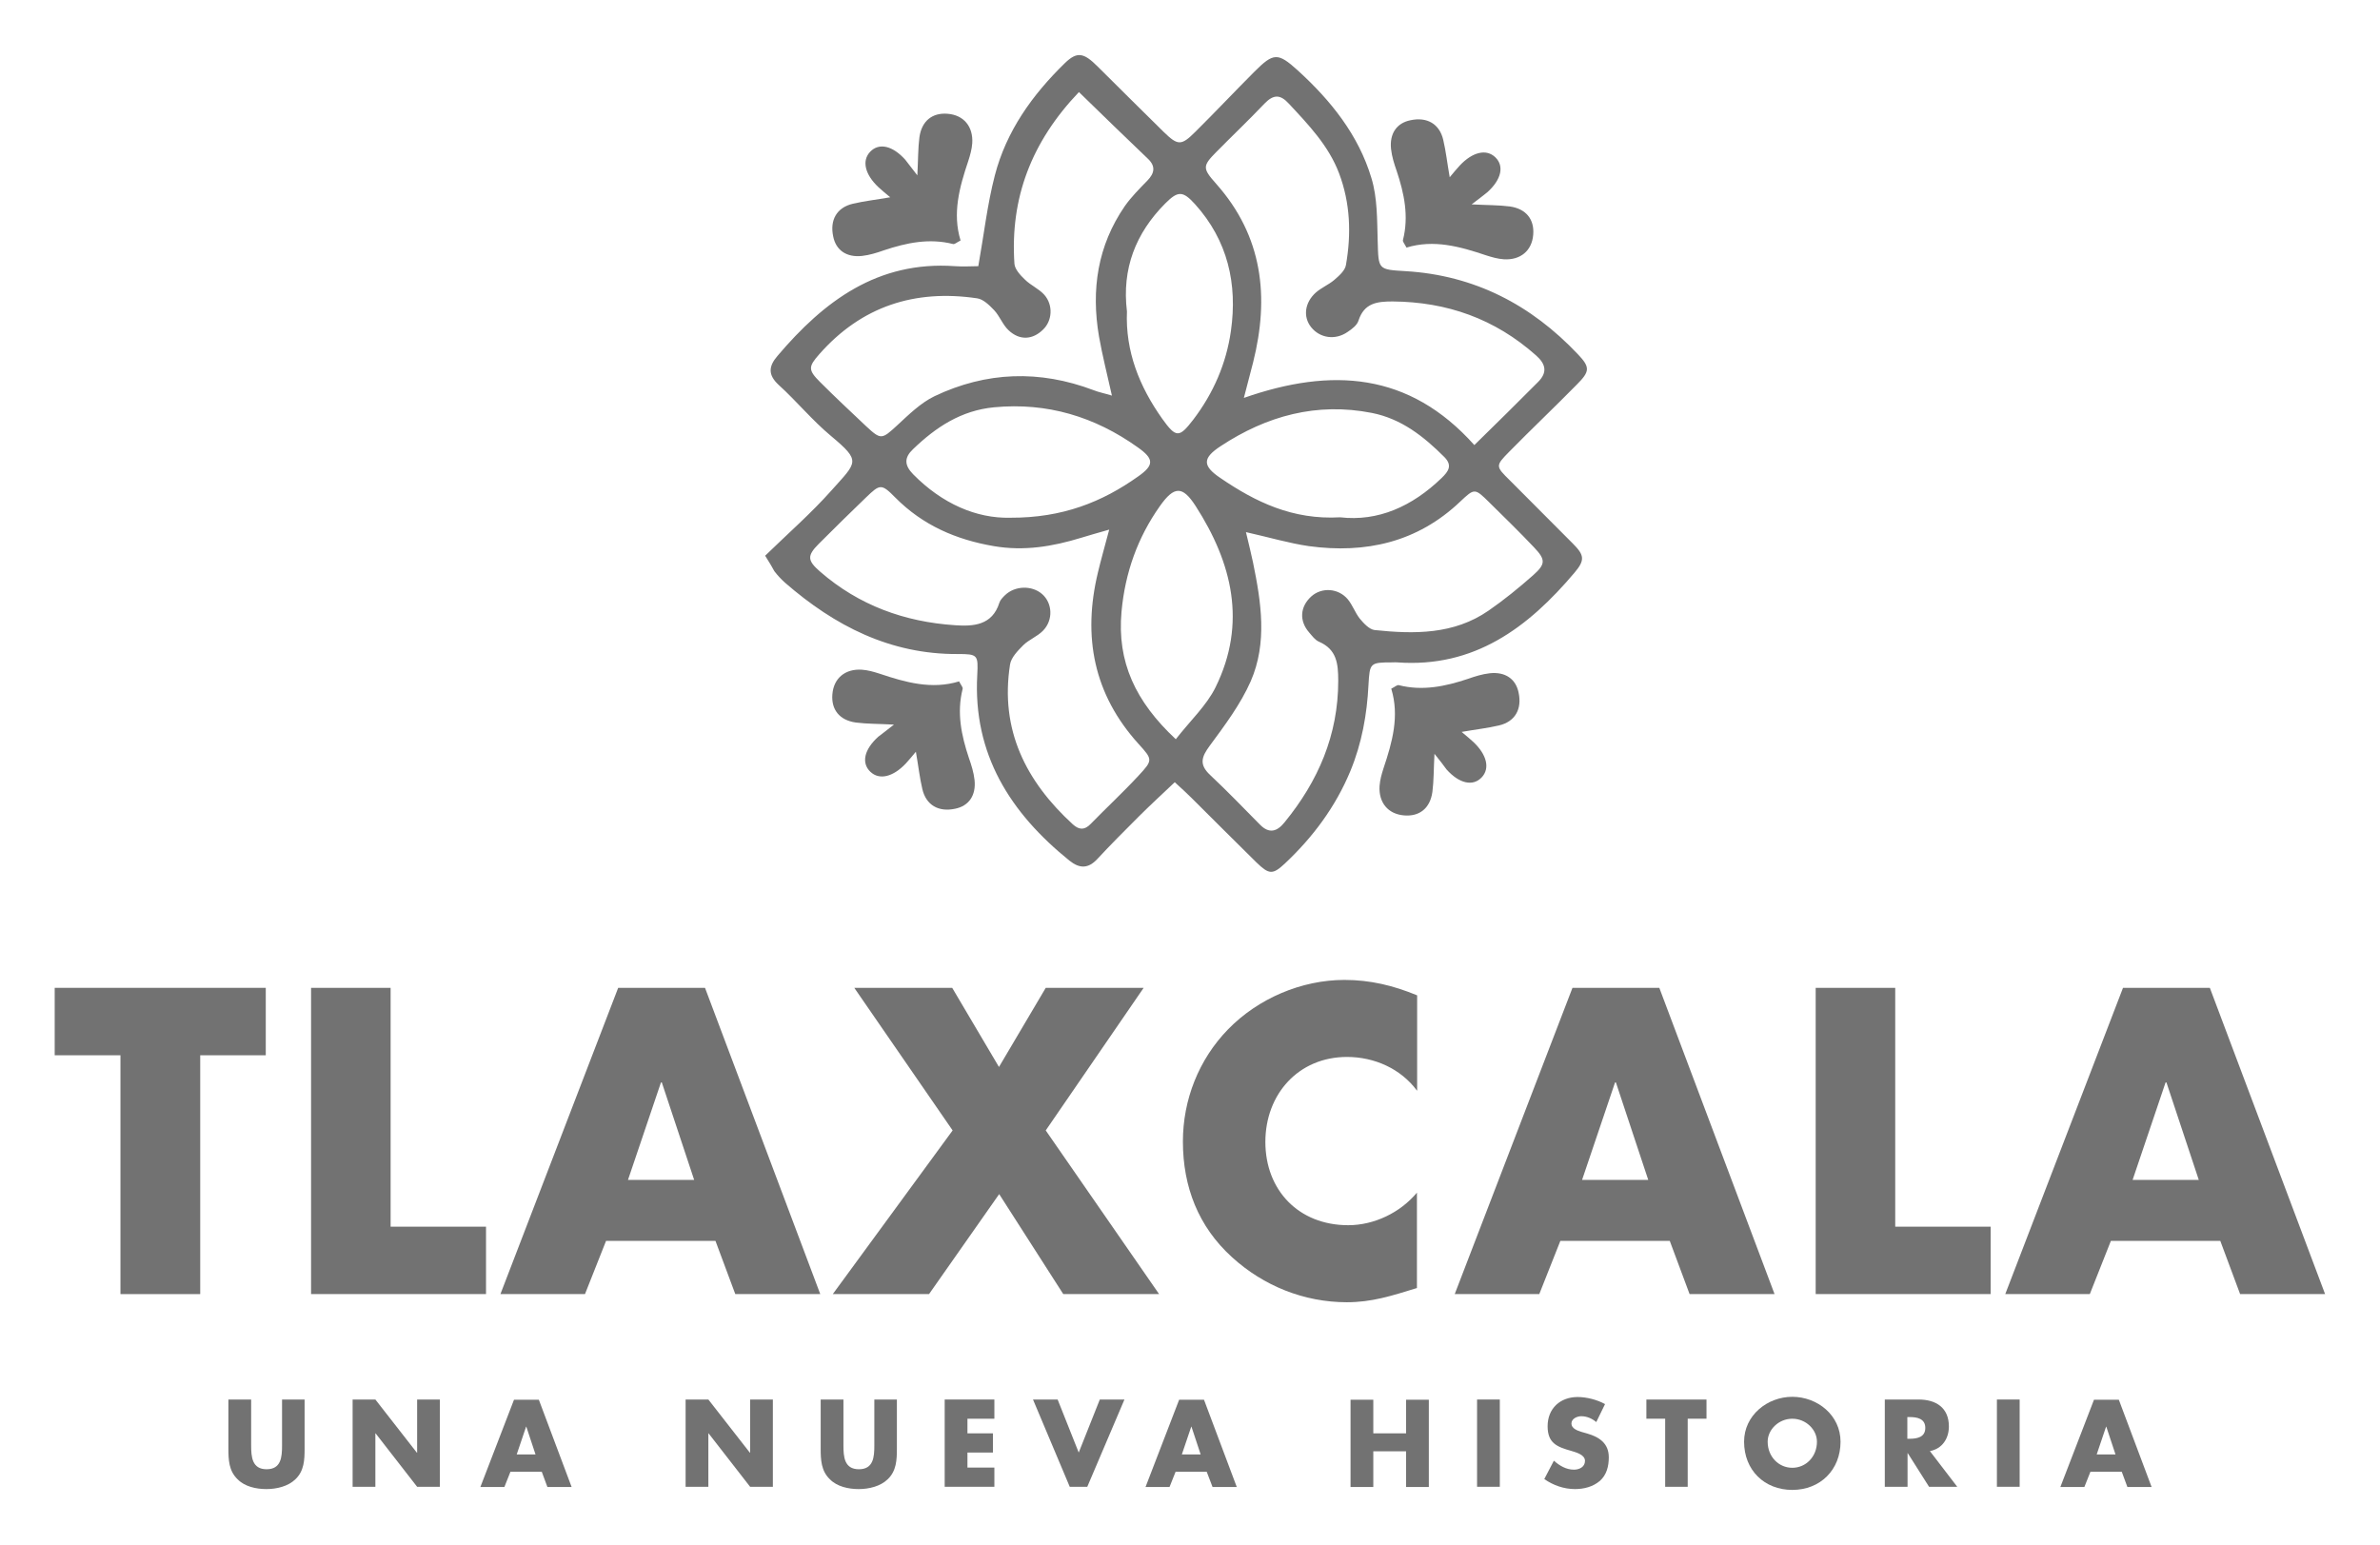 <?xml version="1.0" encoding="utf-8"?>
<!-- Generator: Adobe Illustrator 25.4.1, SVG Export Plug-In . SVG Version: 6.00 Build 0)  -->
<svg version="1.1" id="Layer_1" xmlns="http://www.w3.org/2000/svg" xmlns:xlink="http://www.w3.org/1999/xlink" x="0px" y="0px"
	 viewBox="0 0 114 74" style="enable-background:new 0 0 114 74;" xml:space="preserve">
<style type="text/css">
	.st0{fill:#727272;}
</style>
<g>
	<g>
		<path class="st0" d="M36.65,26.62c1.11-1.08,2.21-2.04,3.17-3.12c1.23-1.38,1.45-1.39-0.02-2.62c-0.89-0.74-1.64-1.66-2.5-2.44
			c-0.53-0.49-0.48-0.9-0.06-1.39c2.23-2.63,4.8-4.56,8.5-4.3c0.39,0.03,0.79,0,1.12,0c0.27-1.51,0.43-2.95,0.79-4.34
			c0.55-2.13,1.8-3.87,3.36-5.39c0.58-0.56,0.9-0.5,1.56,0.16c1.06,1.05,2.11,2.1,3.17,3.14c0.68,0.66,0.84,0.67,1.52-0.01
			c0.96-0.95,1.88-1.93,2.83-2.88c0.91-0.91,1.12-0.92,2.07-0.06c1.58,1.44,2.91,3.09,3.53,5.16c0.29,0.95,0.27,2,0.3,3.01
			c0.04,1.38,0,1.37,1.35,1.45c3.29,0.2,6,1.61,8.24,3.98c0.59,0.62,0.58,0.82-0.05,1.45c-1.07,1.09-2.18,2.14-3.25,3.23
			c-0.66,0.67-0.64,0.69,0.05,1.37c1,1,2,2.01,3,3.01c0.55,0.55,0.61,0.79,0.09,1.4c-2.22,2.63-4.8,4.57-8.49,4.3
			c-0.07-0.01-0.15,0-0.22,0c-1.09,0-1.1,0.02-1.16,1.07c-0.07,1.42-0.32,2.81-0.87,4.14c-0.71,1.71-1.79,3.16-3.13,4.42
			c-0.59,0.55-0.76,0.54-1.37-0.05c-1.04-1.02-2.06-2.05-3.1-3.08c-0.23-0.23-0.47-0.45-0.81-0.76c-0.6,0.57-1.18,1.1-1.73,1.65
			c-0.67,0.67-1.34,1.34-1.98,2.03c-0.43,0.46-0.84,0.47-1.33,0.08c-2.84-2.29-4.63-5.1-4.42-8.9c0.05-0.96,0.02-1-0.93-1
			c-3.24,0.02-5.9-1.35-8.27-3.41c-0.19-0.17-0.37-0.36-0.52-0.56C36.98,27.16,36.85,26.93,36.65,26.62z M70.62,21.32
			c1.1-1.08,2.08-2.04,3.05-3.02c0.45-0.45,0.39-0.85-0.1-1.28c-1.97-1.75-4.26-2.56-6.87-2.58c-0.75,0-1.36,0.08-1.63,0.92
			c-0.07,0.22-0.31,0.4-0.52,0.54c-0.59,0.41-1.33,0.3-1.75-0.23c-0.39-0.49-0.31-1.17,0.22-1.65c0.27-0.24,0.62-0.38,0.89-0.61
			c0.23-0.2,0.52-0.45,0.56-0.72c0.26-1.48,0.21-2.96-0.33-4.39c-0.5-1.32-1.46-2.32-2.4-3.33c-0.42-0.46-0.74-0.45-1.17-0.01
			c-0.75,0.79-1.54,1.54-2.31,2.32c-0.66,0.67-0.67,0.78-0.01,1.52c2.24,2.52,2.56,5.43,1.77,8.57c-0.13,0.5-0.26,1.01-0.44,1.69
			C63.79,17.59,67.5,17.83,70.62,21.32z M51.68,4.41c-2.28,2.39-3.3,5.08-3.09,8.22c0.02,0.27,0.28,0.55,0.5,0.76
			c0.28,0.28,0.67,0.44,0.93,0.73c0.44,0.5,0.38,1.25-0.06,1.67c-0.5,0.49-1.12,0.53-1.65,0.03c-0.28-0.26-0.42-0.67-0.69-0.96
			c-0.23-0.24-0.52-0.53-0.82-0.57c-2.98-0.44-5.53,0.38-7.55,2.67c-0.54,0.61-0.55,0.76,0.04,1.35c0.72,0.72,1.46,1.41,2.2,2.11
			c0.71,0.66,0.75,0.63,1.49-0.05c0.55-0.51,1.12-1.07,1.78-1.39c2.48-1.18,5.03-1.27,7.62-0.29c0.25,0.1,0.52,0.15,0.88,0.26
			c-0.23-1.03-0.46-1.93-0.62-2.84c-0.38-2.23-0.07-4.34,1.24-6.24c0.31-0.44,0.7-0.83,1.08-1.22c0.34-0.35,0.4-0.68,0.04-1.03
			C53.91,6.58,52.85,5.55,51.68,4.41z M59.68,25.49c0.15,0.62,0.25,1.04,0.34,1.46c0.39,1.9,0.69,3.84-0.11,5.68
			c-0.49,1.11-1.24,2.11-1.97,3.1c-0.4,0.54-0.5,0.9,0.02,1.39c0.82,0.77,1.6,1.58,2.39,2.38c0.44,0.45,0.82,0.34,1.18-0.11
			c1.61-1.97,2.57-4.18,2.57-6.78c0-0.82-0.07-1.5-0.92-1.87c-0.19-0.08-0.33-0.28-0.47-0.44c-0.49-0.56-0.44-1.24,0.1-1.73
			c0.5-0.45,1.3-0.4,1.75,0.14c0.23,0.28,0.35,0.64,0.57,0.92c0.19,0.23,0.46,0.52,0.71,0.55c1.9,0.2,3.8,0.22,5.46-0.93
			c0.74-0.51,1.45-1.09,2.13-1.69c0.61-0.54,0.61-0.75,0.05-1.34c-0.7-0.74-1.43-1.45-2.15-2.16c-0.69-0.68-0.7-0.68-1.39-0.03
			c-2.05,1.95-4.53,2.5-7.25,2.13C61.73,26.02,60.8,25.74,59.68,25.49z M53.13,25.37c-0.6,0.17-0.98,0.28-1.34,0.39
			c-1.37,0.42-2.74,0.65-4.19,0.4c-1.81-0.31-3.4-1-4.71-2.32c-0.68-0.69-0.74-0.65-1.41-0.01c-0.76,0.73-1.51,1.47-2.26,2.22
			c-0.57,0.57-0.55,0.8,0.06,1.33c1.86,1.62,4.05,2.41,6.47,2.57c0.87,0.06,1.78,0.01,2.12-1.08c0.04-0.13,0.16-0.25,0.26-0.35
			c0.48-0.47,1.3-0.49,1.79-0.06c0.49,0.43,0.54,1.24,0.04,1.75c-0.27,0.28-0.68,0.43-0.95,0.7c-0.26,0.26-0.58,0.59-0.63,0.92
			c-0.49,3.13,0.76,5.6,3.01,7.66c0.3,0.27,0.56,0.28,0.85-0.02c0.76-0.78,1.56-1.52,2.3-2.32c0.69-0.74,0.67-0.77,0-1.51
			c-2.16-2.38-2.69-5.15-1.95-8.22C52.73,26.83,52.9,26.24,53.13,25.37z M48.39,24.8c2.5,0.01,4.4-0.75,6.13-1.98
			c0.77-0.54,0.76-0.84-0.02-1.39c-2.06-1.47-4.34-2.16-6.88-1.92c-1.58,0.15-2.79,0.95-3.89,2.01c-0.42,0.4-0.42,0.76,0.01,1.2
			C45.13,24.13,46.77,24.84,48.39,24.8z M56.32,35.41c0.71-0.91,1.48-1.62,1.91-2.5c1.5-3.06,0.79-5.95-0.96-8.67
			c-0.63-0.98-1.03-0.96-1.71,0c-1.07,1.51-1.67,3.2-1.84,5.06C53.5,31.71,54.39,33.61,56.32,35.41z M64.19,24.78
			c1.82,0.21,3.45-0.52,4.86-1.88c0.33-0.32,0.53-0.6,0.14-1c-0.99-0.99-2.06-1.84-3.48-2.12c-2.64-0.52-5.04,0.14-7.24,1.59
			c-0.87,0.57-0.89,0.94-0.01,1.53C60.13,24.04,61.91,24.91,64.19,24.78z M53.98,14.92c-0.08,1.9,0.59,3.59,1.69,5.14
			c0.66,0.92,0.81,0.92,1.48,0.05c0.97-1.27,1.59-2.7,1.81-4.26c0.32-2.25-0.15-4.33-1.72-6.07c-0.59-0.65-0.82-0.64-1.43-0.03
			C54.4,11.17,53.73,12.87,53.98,14.92z"/>
		<path class="st0" d="M70.49,9.79c0.74,0.04,1.29,0.03,1.83,0.1c0.78,0.11,1.18,0.62,1.12,1.35c-0.06,0.77-0.61,1.23-1.41,1.18
			c-0.29-0.02-0.57-0.1-0.85-0.19c-1.25-0.42-2.5-0.77-3.81-0.37c-0.09-0.18-0.19-0.28-0.17-0.36c0.29-1.14,0.06-2.23-0.3-3.31
			c-0.12-0.34-0.23-0.69-0.27-1.05c-0.08-0.75,0.28-1.25,0.93-1.38c0.79-0.17,1.39,0.17,1.57,0.94c0.13,0.55,0.19,1.11,0.31,1.79
			c0.21-0.25,0.34-0.41,0.48-0.56c0.61-0.65,1.27-0.81,1.7-0.4c0.44,0.42,0.3,1.07-0.38,1.68C71.05,9.37,70.84,9.52,70.49,9.79z"/>
		<path class="st0" d="M43.94,8.4c0.04-0.74,0.03-1.29,0.1-1.83c0.11-0.78,0.62-1.18,1.35-1.12c0.77,0.06,1.23,0.61,1.18,1.41
			c-0.02,0.29-0.1,0.57-0.19,0.85c-0.42,1.25-0.77,2.5-0.37,3.81c-0.18,0.09-0.28,0.19-0.36,0.17c-1.14-0.29-2.23-0.06-3.31,0.3
			c-0.34,0.12-0.69,0.23-1.05,0.27c-0.75,0.08-1.25-0.28-1.38-0.93c-0.17-0.79,0.17-1.39,0.94-1.57c0.55-0.13,1.11-0.19,1.79-0.31
			c-0.25-0.21-0.41-0.34-0.56-0.48c-0.65-0.61-0.81-1.27-0.4-1.7c0.42-0.44,1.07-0.3,1.68,0.38C43.52,7.85,43.67,8.05,43.94,8.4z"/>
		<path class="st0" d="M42.82,34.71c-0.74-0.04-1.29-0.03-1.83-0.1c-0.78-0.11-1.18-0.62-1.12-1.35c0.06-0.77,0.61-1.23,1.41-1.18
			c0.29,0.02,0.57,0.1,0.85,0.19c1.25,0.42,2.5,0.77,3.81,0.37c0.09,0.18,0.19,0.28,0.17,0.36c-0.29,1.14-0.06,2.23,0.3,3.31
			c0.12,0.34,0.23,0.69,0.27,1.05c0.08,0.75-0.28,1.25-0.93,1.38c-0.79,0.17-1.39-0.17-1.57-0.94c-0.13-0.55-0.19-1.11-0.31-1.79
			c-0.21,0.25-0.34,0.41-0.48,0.56c-0.61,0.65-1.27,0.81-1.7,0.4c-0.44-0.42-0.3-1.07,0.38-1.68
			C42.26,35.14,42.47,34.99,42.82,34.71z"/>
		<path class="st0" d="M68.71,36.11c-0.04,0.74-0.03,1.29-0.1,1.83c-0.11,0.78-0.62,1.18-1.35,1.12c-0.77-0.06-1.23-0.61-1.18-1.41
			c0.02-0.29,0.1-0.57,0.19-0.85c0.42-1.25,0.77-2.5,0.37-3.81c0.18-0.09,0.28-0.19,0.36-0.17c1.14,0.29,2.23,0.06,3.31-0.3
			c0.34-0.12,0.69-0.23,1.05-0.27c0.75-0.08,1.25,0.28,1.38,0.93c0.17,0.79-0.17,1.39-0.94,1.57c-0.55,0.13-1.11,0.19-1.79,0.31
			c0.25,0.21,0.41,0.34,0.56,0.48c0.65,0.61,0.81,1.27,0.4,1.7c-0.42,0.44-1.07,0.3-1.68-0.38C69.14,36.66,68.99,36.45,68.71,36.11z
			"/>
		<g>
			<path class="st0" d="M9.59,61.99H5.77V50.55H2.62v-3.23h10.11v3.23H9.59V61.99z"/>
			<path class="st0" d="M18.71,58.76h4.57v3.23h-8.38V47.32h3.81V58.76z"/>
			<path class="st0" d="M29.03,59.44l-1.01,2.55h-4.05l5.64-14.67h4.16l5.52,14.67h-4.07l-0.95-2.55H29.03z M31.7,51.85h-0.04
				l-1.58,4.67h3.17L31.7,51.85z"/>
			<path class="st0" d="M40.92,47.32h4.69l2.24,3.79l2.24-3.79h4.69l-4.69,6.83l5.43,7.84h-4.59l-3.07-4.79l-3.36,4.79h-4.61
				l5.74-7.84L40.92,47.32z"/>
			<path class="st0" d="M67.87,52.24c-0.78-1.05-2.04-1.61-3.35-1.61c-2.33,0-3.91,1.79-3.91,4.07c0,2.31,1.59,3.99,3.97,3.99
				c1.24,0,2.49-0.6,3.29-1.56v4.57c-1.26,0.39-2.18,0.68-3.36,0.68c-2.04,0-3.99-0.78-5.5-2.16c-1.61-1.46-2.35-3.37-2.35-5.54
				c0-2,0.76-3.93,2.16-5.37c1.44-1.48,3.52-2.37,5.58-2.37c1.23,0,2.35,0.27,3.48,0.74V52.24z"/>
			<path class="st0" d="M74.74,59.44l-1.01,2.55h-4.05l5.64-14.67h4.16l5.52,14.67h-4.07l-0.95-2.55H74.74z M77.4,51.85h-0.04
				l-1.58,4.67h3.17L77.4,51.85z"/>
			<path class="st0" d="M90.78,58.76h4.57v3.23h-8.38V47.32h3.81V58.76z"/>
			<path class="st0" d="M101.11,59.44l-1.01,2.55h-4.05l5.64-14.67h4.16l5.52,14.67h-4.07l-0.95-2.55H101.11z M103.77,51.85h-0.04
				l-1.58,4.67h3.17L103.77,51.85z"/>
		</g>
		<g>
			<path class="st0" d="M14.59,67.04v2.35c0,0.54-0.02,1.07-0.44,1.47c-0.35,0.34-0.9,0.47-1.39,0.47s-1.04-0.12-1.38-0.47
				c-0.42-0.4-0.44-0.94-0.44-1.47v-2.35h1.09v2.2c0,0.54,0.04,1.14,0.74,1.14c0.7,0,0.74-0.59,0.74-1.14v-2.2H14.59z"/>
			<path class="st0" d="M16.89,67.04h1.09l1.99,2.55h0.01v-2.55h1.09v4.18h-1.09l-1.99-2.56h-0.01v2.56h-1.09V67.04z"/>
			<path class="st0" d="M24.45,70.5l-0.29,0.73h-1.15l1.61-4.18h1.19l1.57,4.18h-1.16l-0.27-0.73H24.45z M25.21,68.34H25.2
				l-0.45,1.33h0.9L25.21,68.34z"/>
			<path class="st0" d="M32.84,67.04h1.09l1.99,2.55h0.01v-2.55h1.09v4.18h-1.09l-1.99-2.56h-0.01v2.56h-1.09V67.04z"/>
			<path class="st0" d="M42.96,67.04v2.35c0,0.54-0.02,1.07-0.44,1.47c-0.35,0.34-0.9,0.47-1.39,0.47s-1.04-0.12-1.38-0.47
				c-0.42-0.4-0.44-0.94-0.44-1.47v-2.35h1.09v2.2c0,0.54,0.04,1.14,0.74,1.14c0.7,0,0.74-0.59,0.74-1.14v-2.2H42.96z"/>
			<path class="st0" d="M46.34,67.96v0.7h1.22v0.92h-1.22v0.72h1.29v0.92h-2.38v-4.18h2.38v0.92H46.34z"/>
			<path class="st0" d="M51.67,69.58l1.01-2.54h1.18l-1.78,4.18h-0.84l-1.76-4.18h1.18L51.67,69.58z"/>
			<path class="st0" d="M56.31,70.5l-0.29,0.73h-1.15l1.61-4.18h1.19l1.57,4.18h-1.16L57.8,70.5H56.31z M57.07,68.34h-0.01
				l-0.45,1.33h0.9L57.07,68.34z"/>
			<path class="st0" d="M67.35,68.66v-1.61h1.09v4.18h-1.09v-1.71h-1.57v1.71h-1.09v-4.18h1.09v1.61H67.35z"/>
			<path class="st0" d="M71.84,71.22h-1.09v-4.18h1.09V71.22z"/>
			<path class="st0" d="M76.46,68.12c-0.2-0.17-0.45-0.28-0.72-0.28c-0.2,0-0.47,0.12-0.47,0.35c0,0.24,0.29,0.34,0.48,0.4
				l0.28,0.08c0.58,0.17,1.03,0.47,1.03,1.14c0,0.42-0.1,0.84-0.43,1.13c-0.33,0.28-0.76,0.39-1.19,0.39
				c-0.53,0-1.04-0.18-1.47-0.48l0.46-0.88c0.27,0.24,0.59,0.43,0.96,0.43c0.26,0,0.53-0.13,0.53-0.42c0-0.3-0.43-0.41-0.66-0.48
				c-0.68-0.19-1.13-0.37-1.13-1.18c0-0.85,0.6-1.4,1.44-1.4c0.42,0,0.94,0.13,1.31,0.34L76.46,68.12z"/>
			<path class="st0" d="M80.85,71.22h-1.09v-3.26h-0.9v-0.92h2.88v0.92h-0.9V71.22z"/>
			<path class="st0" d="M88.16,69.06c0,1.35-0.97,2.31-2.31,2.31c-1.34,0-2.31-0.95-2.31-2.31c0-1.26,1.11-2.15,2.31-2.15
				C87.05,66.91,88.16,67.79,88.16,69.06z M84.67,69.06c0,0.72,0.53,1.25,1.18,1.25s1.18-0.53,1.18-1.25c0-0.58-0.53-1.1-1.18-1.1
				S84.67,68.48,84.67,69.06z"/>
			<path class="st0" d="M93.75,71.22H92.4l-1.02-1.61h-0.01v1.61h-1.09v-4.18h1.62c0.83,0,1.45,0.39,1.45,1.29
				c0,0.58-0.32,1.07-0.91,1.18L93.75,71.22z M91.36,68.92h0.11c0.35,0,0.75-0.07,0.75-0.52c0-0.45-0.4-0.52-0.75-0.52h-0.11V68.92z
				"/>
			<path class="st0" d="M96.74,71.22h-1.09v-4.18h1.09V71.22z"/>
			<path class="st0" d="M100.13,70.5l-0.29,0.73h-1.15l1.61-4.18h1.19l1.57,4.18h-1.16l-0.27-0.73H100.13z M100.89,68.34h-0.01
				l-0.45,1.33h0.9L100.89,68.34z"/>
		</g>
	</g>
</g>
</svg>
